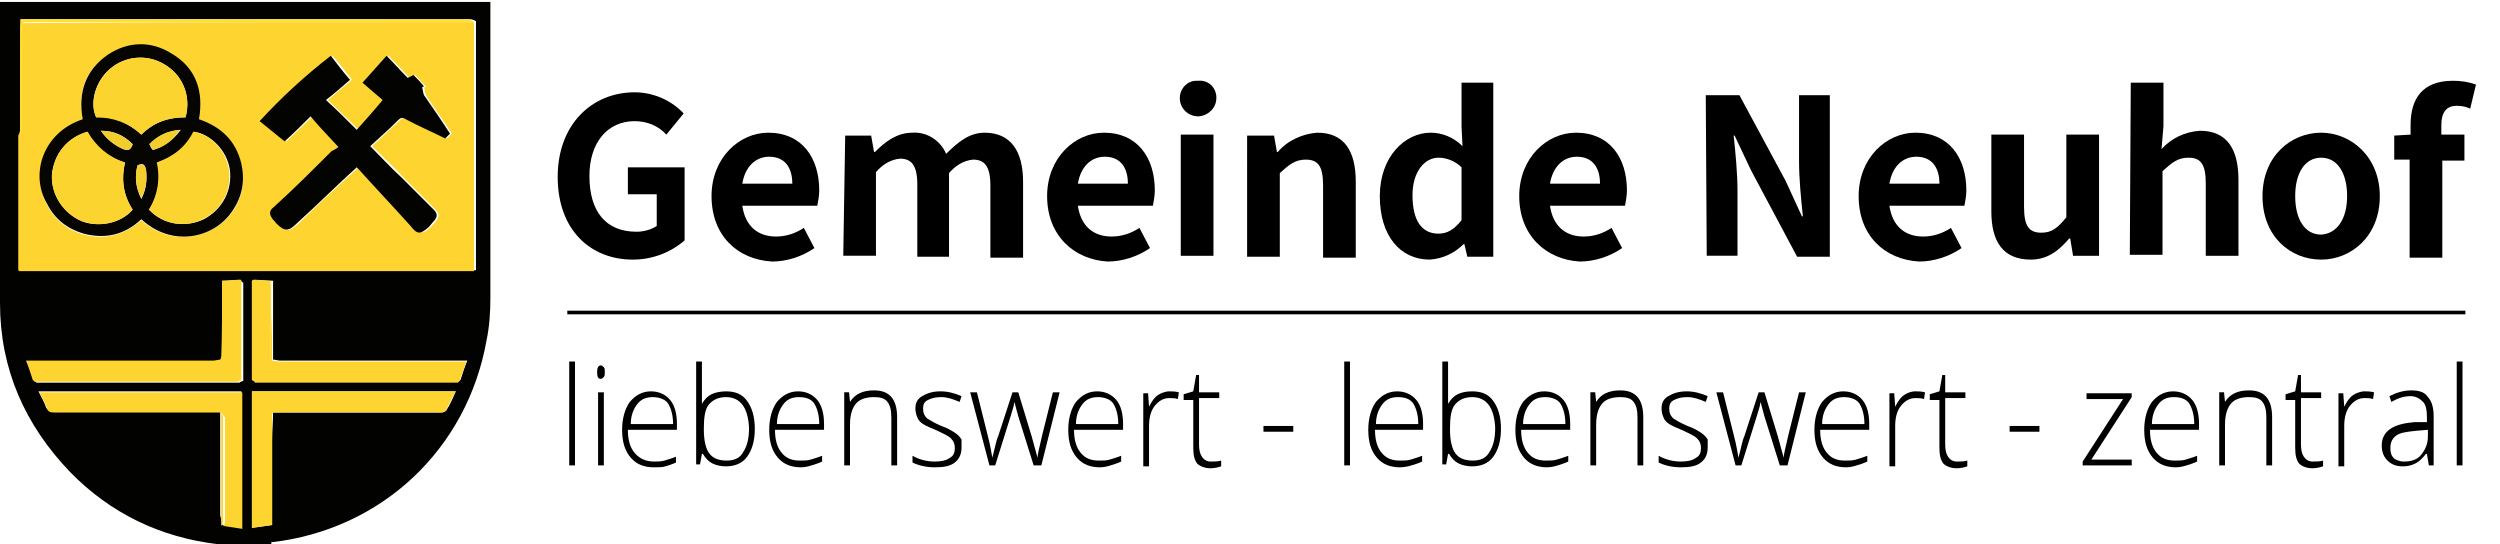 <?xml version="1.0" encoding="utf-8"?>
<svg xmlns="http://www.w3.org/2000/svg" style="enable-background:new 0 0 260 56.6;" version="1.1" viewBox="0 0 260 56.6" x="0px" y="0px">
<style type="text/css">
	.st0{fill:#020201;}
	.st1{fill:#484848;}
	.st2{fill:#646464;}
	.st3{fill:#FED530;}
	.st4{fill:#FEE032;}
	.st5{fill:#D0B729;}
	.st6{fill:#FEE233;}
	.st7{fill:#030301;}
	.st8{fill:#070501;}
	.st9{fill:#FCD42F;}
	.st10{fill:#FBD42F;}
	.st11{fill:#F1CE2E;}
	.st12{fill:#F2CE2E;}
	.st13{fill:#F3CF2E;}
	.st14{fill:none;stroke:#000000;stroke-width:0.378;stroke-miterlimit:10;}
</style>
<g id="W_Neuhof_RGB_2cm_600dpi_xA0_Bild_1_">
	<path class="st0" d="M27.9,56.8c-0.3,0-0.6,0-1,0c-0.1,0-0.2-0.1-0.4-0.1c-0.6,0-1.2,0-1.8,0c-0.1,0-0.2,0.1-0.4,0.1   c-0.3,0-0.6,0-1,0c-0.2-0.1-0.4-0.2-0.6-0.2c-6-0.7-11.2-3.2-15.4-7.5c-4.7-4.9-7.3-10.7-7.3-17.6c0-10.2,0-20.4,0-30.6   c0-0.2,0-0.4,0-0.7c17,0,34,0,51,0c0,0.3,0,0.5,0,0.7c0,10,0,20.1,0,30.1c0,1.5-0.1,3-0.4,4.4c-2,11.3-10.9,19.7-22.4,21   C28.3,56.6,28.1,56.7,27.9,56.8z M26.2,29.2c0,0,0,0.1,0,0.1c0,3.4,0,6.8,0,10.2c0.1,0.1,0.2,0.1,0.4,0.2c0.2,0,0.5,0,0.7,0   c6,0,11.9,0,17.9,0c0.8,0,1.6,0,2.5,0c0.1-0.1,0.1-0.1,0.2-0.2c0.2-0.6,0.4-1.3,0.7-2c-0.3,0-0.5,0-0.7,0c-6.3,0-12.5,0-18.8,0   c-0.2,0-0.5-0.1-0.7-0.1c0-1.6,0-3.2,0-4.8c0-1.1,0-2.3,0-3.4c-0.6,0-1.3-0.1-1.9-0.1C26.3,29.1,26.3,29.2,26.2,29.2z M25.1,29.2   c0,0-0.1-0.1-0.1-0.1c-0.6,0-1.3,0.1-1.9,0.1c0,2.8,0,5.5,0,8.3c-0.2,0-0.5,0.1-0.7,0.1c-6.3,0-12.5,0-18.8,0c-0.2,0-0.4,0-0.7,0   c0.2,0.7,0.5,1.3,0.7,2c0.1,0.1,0.1,0.1,0.2,0.2c0.2,0,0.4,0,0.7,0c5.7,0,11.3,0,17,0c1.1,0,2.3,0,3.4,0c0.1-0.1,0.2-0.1,0.4-0.2   c0-3.4,0-6.8,0-10.2C25.1,29.3,25.1,29.3,25.1,29.2z M23.1,54.6c0.7,0.1,1.3,0.2,2,0.3c0-4.8,0-9.5,0-14.2c-7,0-14,0-21.1,0   c0.3,0.6,0.6,1.1,0.8,1.7c0.2,0.3,0.4,0.4,0.7,0.4c5.8,0,11.6,0,17.4,0c0,0.2,0,0.5,0,0.7c0,3.4,0,6.8,0,10.1   C23,54,23.1,54.3,23.1,54.6z M28.4,42.9c5.8,0,11.7,0,17.5,0c0.2,0,0.4-0.1,0.5-0.2c0.4-0.6,0.7-1.3,1-2c-7.1,0-14.1,0-21.2,0   c0,4.7,0,9.4,0,14.2c0.7-0.1,1.4-0.2,2.1-0.3c0-0.2,0-0.4,0-0.6c0-2.7,0-5.5,0-8.2C28.3,44.8,28.4,43.8,28.4,42.9z M2.1,14   c0,0.1,0,0.1,0,0.2c0,4.6,0,9.2,0,13.8c0,0.1,0,0.1,0.1,0.1c15.8,0,31.5,0,47.3,0c0-0.2,0-0.4,0-0.5c0-8.3,0-16.6,0-24.9   c0-0.2,0-0.3,0-0.5c-0.2-0.1-0.4-0.2-0.6-0.2c-15.4,0-30.8,0-46.2,0c-0.2,0-0.3,0-0.5,0c0,0.5,0,0.9,0,1.4C2.1,7,2.1,10.5,2.1,14z"/>
	<path class="st1" d="M24.8,56.7c0.6,0,1.2,0,1.8,0c0,0,0,0.1,0,0.1c-0.6,0-1.2,0-1.8,0C24.8,56.7,24.8,56.7,24.8,56.7z"/>
	<path class="st2" d="M24.8,56.7c0,0,0,0.1,0,0.1c-0.1,0-0.2,0-0.4,0C24.5,56.7,24.7,56.7,24.8,56.7z"/>
	<path class="st2" d="M26.6,56.8c0,0,0-0.1,0-0.1c0.1,0,0.2,0.1,0.4,0.1C26.8,56.8,26.7,56.8,26.6,56.8z"/>
	<path class="st3" d="M49.3,2.3c0,0.2,0,0.3,0,0.5c0,8.3,0,16.6,0,24.9c0,0.2,0,0.3,0,0.5c-15.8,0-31.5,0-47.3,0   c0,0-0.1-0.1-0.1-0.1c0-4.6,0-9.2,0-13.8c0-0.1,0-0.1,0-0.2c0.1-0.2,0.2-0.5,0.2-0.7c0-3.4,0-6.8,0-10.2c0-0.8,0-0.8,0.8-0.8   C18.5,2.3,33.9,2.3,49.3,2.3z M35.2,15.3c-0.2,0.2-0.3,0.3-0.5,0.4c-2,2-4.1,3.9-6.1,5.9c-0.4,0.4-0.4,0.7-0.1,1.1   c0.1,0.2,0.3,0.4,0.4,0.5c0.9,1,1.2,0.9,2.2,0c2-2,4.1-3.9,6.2-5.8c0-0.1,0.1,0,0.2,0.2c1.8,2,3.6,3.9,5.4,5.9   c0.8,0.8,1.1,0.9,1.9,0.1c0.2-0.2,0.4-0.4,0.6-0.7c0.3-0.4,0.3-0.7-0.1-1.1c-1.1-1.1-2.2-2.2-3.3-3.3c-1-1.1-2.1-2.1-3.3-3.3   c1-0.9,1.9-1.8,2.9-2.7c0.3-0.3,0.5-0.3,0.8-0.1c1.4,0.7,2.7,1.3,4.1,2c0.2-0.2,0.3-0.3,0.5-0.5c-0.9-1.4-1.9-2.7-2.7-4   c-0.1-0.2-0.1-0.5-0.2-0.8c0.1,0,0.1,0,0.2-0.1c-0.4-0.4-0.8-0.8-1.1-1.2c-0.2,0.1-0.3,0.2-0.6,0.3c-0.7-0.7-1.4-1.5-2.2-2.3   c-0.8,0.9-1.6,1.8-2.5,2.8c0.7,0.6,1.5,1.3,2.1,1.8c-1,1.1-1.9,2.1-2.7,3.1c-1.1-1.1-2.2-2.1-3.2-3.1c0.8-0.7,1.7-1.4,2.5-2.1   c-0.7-0.9-1.3-1.7-2-2.5c-2.6,2.1-5.1,4.4-7.4,6.8c0.9,0.7,1.7,1.4,2.6,2.1c0.9-0.9,1.8-1.7,2.7-2.6C33.2,13.1,34.2,14.2,35.2,15.3   z M8.6,12.4c-4.1,1.4-5.4,5.8-3.7,8.9c0.8,1.6,2.1,2.6,3.8,3.1c2.3,0.6,4.3,0,6-1.5c3.1,2.8,7.4,2,9.5-0.9c1-1.5,1.3-3.1,0.9-4.9   c-0.6-2.4-2.1-3.9-4.4-4.6c0.5-2.9-0.3-5.3-2.8-6.8c-2.2-1.4-4.5-1.3-6.7,0.1C8.8,7.3,8.1,9.6,8.6,12.4z"/>
	<path class="st3" d="M28.3,54.6c-0.7,0.1-1.3,0.2-2.1,0.3c0-4.8,0-9.5,0-14.2c7,0,14,0,21.2,0c-0.4,0.7-0.7,1.3-1,2   c-0.1,0.1-0.3,0.2-0.5,0.2c-5.8,0-11.7,0-17.5,0c-0.1,0.2-0.2,0.3-0.2,0.5c0,3.6,0,7.2,0,10.9C28.1,54.3,28.2,54.5,28.3,54.6z"/>
	<path class="st3" d="M23,42.9c-5.8,0-11.6,0-17.4,0c-0.4,0-0.6-0.1-0.7-0.4c-0.2-0.6-0.5-1.1-0.8-1.7c7.1,0,14.1,0,21.1,0   c0,4.7,0,9.4,0,14.2c-0.7-0.1-1.4-0.2-2-0.3c0.1-0.1,0.2-0.3,0.2-0.4c0-3.6,0-7.2,0-10.9C23.2,43.2,23.1,43,23,42.9z"/>
	<path class="st3" d="M26.2,39.5c0-3.4,0-6.8,0-10.2c0,0,0.1-0.1,0.1-0.1c0,0,0-0.1,0-0.1c0.6,0,1.3,0.1,1.9,0.1   c-0.1,0.2-0.1,0.3-0.1,0.5c0,2.4,0,4.9,0,7.3c0,0.2,0.1,0.3,0.2,0.5c0.2,0,0.5,0.1,0.7,0.1c6.3,0,12.5,0,18.8,0c0.2,0,0.4,0,0.7,0   c-0.2,0.7-0.5,1.3-0.7,2c-0.1,0.1-0.1,0.1-0.2,0.2c-0.8,0-1.6,0-2.5,0c-6,0-11.9,0-17.9,0c-0.2,0-0.5,0-0.7,0   C26.5,39.6,26.3,39.6,26.2,39.5z"/>
	<path class="st3" d="M23.1,29.2c0.6,0,1.3-0.1,1.9-0.1c0,0,0,0.1,0,0.1c0,0,0.1,0.1,0.1,0.1c0,3.4,0,6.8,0,10.2   c-0.1,0.1-0.2,0.1-0.4,0.2c-1.1,0-2.3,0-3.4,0c-5.7,0-11.3,0-17,0c-0.2,0-0.4,0-0.7,0c-0.1-0.1-0.1-0.1-0.2-0.2   c-0.2-0.6-0.4-1.3-0.7-2c0.3,0,0.5,0,0.7,0c6.3,0,12.5,0,18.8,0c0.2,0,0.5-0.1,0.7-0.1c0.1-0.2,0.2-0.4,0.2-0.6c0-2.4,0-4.7,0-7.1   C23.2,29.6,23.1,29.4,23.1,29.2z"/>
	<path class="st4" d="M49.3,2.3c-15.4,0-30.8,0-46.2,0c-0.8,0-0.8,0-0.8,0.8c0,3.4,0,6.8,0,10.2c0,0.2-0.1,0.5-0.2,0.7   c0-3.5,0-7.1,0-10.6c0-0.4,0-0.9,0-1.4c0.2,0,0.4,0,0.5,0c15.4,0,30.8,0,46.2,0C49,2.1,49.1,2.2,49.3,2.3z"/>
	<path class="st3" d="M23,42.9c0.1,0.2,0.2,0.3,0.2,0.5c0,3.6,0,7.2,0,10.9c0,0.1-0.1,0.3-0.2,0.4c0-0.3,0-0.6,0-0.9   c0-3.4,0-6.8,0-10.1C23,43.3,23,43.1,23,42.9z"/>
	<path class="st3" d="M28.3,54.6c-0.1-0.1-0.2-0.3-0.2-0.4c0-3.6,0-7.2,0-10.9c0-0.2,0.1-0.3,0.2-0.5c0,1,0,1.9,0,2.9   c0,2.7,0,5.5,0,8.2C28.3,54.2,28.3,54.4,28.3,54.6z"/>
	<path class="st3" d="M23.1,29.2c0.1,0.2,0.1,0.4,0.1,0.6c0,2.4,0,4.7,0,7.1c0,0.2-0.1,0.4-0.2,0.6C23.1,34.7,23.1,32,23.1,29.2z"/>
	<path class="st3" d="M28.3,37.5c-0.1-0.2-0.2-0.3-0.2-0.5c0-2.4,0-4.9,0-7.3c0-0.2,0.1-0.3,0.1-0.5c0,1.1,0,2.3,0,3.4   C28.3,34.3,28.3,35.9,28.3,37.5z"/>
	<path class="st5" d="M24.8,39.7c0.1-0.1,0.2-0.1,0.4-0.2C25,39.6,24.9,39.6,24.8,39.7z"/>
	<path class="st5" d="M26.2,39.5c0.1,0.1,0.2,0.1,0.4,0.2C26.5,39.6,26.3,39.6,26.2,39.5z"/>
	<path class="st5" d="M3.5,39.5c0.1,0.1,0.1,0.1,0.2,0.2C3.7,39.6,3.6,39.6,3.5,39.5z"/>
	<path class="st5" d="M47.6,39.7c0.1-0.1,0.1-0.1,0.2-0.2C47.8,39.6,47.7,39.6,47.6,39.7z"/>
	<path class="st5" d="M25,29.2c0,0,0-0.1,0-0.1c0,0,0.1,0.1,0.1,0.1C25.1,29.2,25.1,29.2,25,29.2z"/>
	<path class="st5" d="M26.3,29.1c0,0,0,0.1,0,0.1c0,0-0.1,0-0.1,0C26.3,29.2,26.3,29.1,26.3,29.1z"/>
	<path class="st6" d="M25,29.2c0,0,0.1,0,0.1,0c0,0,0,0.1,0,0.1C25.1,29.3,25.1,29.3,25,29.2z"/>
	<path class="st6" d="M26.2,29.2c0,0,0.1,0,0.1,0c0,0-0.1,0.1-0.1,0.1C26.2,29.3,26.2,29.3,26.2,29.2z"/>
	<path class="st7" d="M35.2,15.3c-1-1.1-2-2.1-2.9-3.2c-0.9,0.9-1.7,1.7-2.7,2.6c-0.9-0.7-1.7-1.4-2.6-2.1c2.3-2.5,4.7-4.7,7.4-6.8   c0.7,0.9,1.3,1.7,2,2.5c-0.8,0.7-1.6,1.4-2.5,2.1c1.1,1,2.1,2,3.2,3.1c0.8-0.9,1.7-1.9,2.7-3.1c-0.6-0.5-1.4-1.2-2.1-1.8   c0.9-1,1.7-1.9,2.5-2.8c0.8,0.8,1.5,1.6,2.2,2.3c0.2-0.1,0.4-0.2,0.6-0.3c0.4,0.4,0.8,0.8,1.1,1.2c-0.1,0-0.1,0-0.2,0.1   c0.1,0.3,0.1,0.6,0.2,0.8c0.9,1.3,1.8,2.6,2.7,4c-0.2,0.2-0.3,0.3-0.5,0.5c-1.4-0.7-2.8-1.3-4.1-2c-0.3-0.2-0.5-0.2-0.8,0.1   c-0.9,0.9-1.9,1.8-2.9,2.7c1.2,1.2,2.2,2.3,3.3,3.3c1.1,1.1,2.2,2.2,3.3,3.3c0.4,0.4,0.4,0.7,0.1,1.1c-0.2,0.2-0.4,0.5-0.6,0.7   c-0.9,0.8-1.2,0.8-1.9-0.1c-1.8-2-3.6-3.9-5.4-5.9c-0.1-0.1-0.3-0.3-0.2-0.2c-2.1,1.9-4.1,3.9-6.2,5.8c-0.9,0.9-1.3,0.9-2.2,0   c-0.1-0.2-0.3-0.3-0.4-0.5c-0.3-0.4-0.3-0.8,0.1-1.1c2.1-1.9,4.1-3.9,6.1-5.9C34.8,15.6,35,15.4,35.2,15.3z"/>
	<path class="st8" d="M8.6,12.4c-0.5-2.8,0.3-5.1,2.6-6.7c2.1-1.4,4.5-1.5,6.7-0.1c2.5,1.5,3.3,3.9,2.8,6.8c2.3,0.8,3.8,2.2,4.4,4.6   c0.4,1.8,0.1,3.4-0.9,4.9c-2,3-6.4,3.8-9.5,0.9c-1.7,1.6-3.7,2.1-6,1.5c-1.7-0.5-3-1.5-3.8-3.1C3.1,18.2,4.4,13.8,8.6,12.4z    M15.5,21.8c1.5,1.6,3.8,1.9,5.7,1c1.9-1,3-3,2.7-5.2c-0.3-1.9-1.9-3.6-3.7-3.9c-0.8,1.6-2.1,2.6-3.8,3.2   C16.7,18.6,16.5,20.3,15.5,21.8z M19.3,12.2c0.6-2.2-0.3-4.4-2.2-5.5c-1.8-1.1-4.1-0.9-5.7,0.5c-1.5,1.3-2.1,3.5-1.4,5   c1.8-0.1,3.3,0.5,4.7,1.8C16,12.7,17.5,12.2,19.3,12.2z M13.8,21.8c-1-1.5-1.2-3.2-0.8-4.9c-1.8-0.5-3.1-1.6-3.9-3.2   C7,14.3,5.6,16,5.4,18.2c-0.1,2,1.2,4,3.1,4.8C10.3,23.7,12.6,23.2,13.8,21.8z M13.8,15c-0.9-0.9-1.9-1.4-3.3-1.4   c0.6,0.9,1.4,1.5,2.3,1.9C13.3,15.7,13.6,15.6,13.8,15z M14.3,17.2c-0.3,1.2-0.2,2.3,0.4,3.5c0.5-1,0.6-1.9,0.5-2.9   C15.1,17.1,14.9,16.9,14.3,17.2z M15.9,15.6c1.2-0.4,2.1-1,2.9-2.1c-1.3,0.1-2.4,0.6-3.2,1.5C15.6,15.2,15.7,15.4,15.9,15.6z"/>
	<path class="st9" d="M15.5,21.8c0.9-1.5,1.2-3.2,0.8-4.9c1.7-0.6,3-1.6,3.8-3.2c1.8,0.2,3.4,2,3.7,3.9c0.3,2.2-0.7,4.2-2.7,5.2   C19.3,23.7,17,23.4,15.5,21.8z"/>
	<path class="st9" d="M19.3,12.2c-1.8,0-3.3,0.5-4.6,1.8c-1.3-1.2-2.9-1.8-4.7-1.8c-0.7-1.5,0-3.8,1.4-5c1.6-1.4,3.9-1.6,5.7-0.5   C19,7.8,19.9,10,19.3,12.2z"/>
	<path class="st10" d="M13.8,21.8c-1.2,1.4-3.4,1.9-5.3,1.2c-1.9-0.8-3.2-2.7-3.1-4.8C5.6,16,7,14.3,9.1,13.7   c0.9,1.5,2.1,2.6,3.9,3.2C12.6,18.6,12.8,20.3,13.8,21.8z"/>
	<path class="st11" d="M13.8,15c-0.2,0.6-0.4,0.7-1,0.5c-0.9-0.4-1.7-1-2.3-1.9C11.8,13.6,12.9,14.1,13.8,15z"/>
	<path class="st12" d="M14.3,17.2c0.6-0.2,0.8,0,0.9,0.5c0.1,1,0,1.9-0.5,2.9C14.1,19.5,14,18.3,14.3,17.2z"/>
	<path class="st13" d="M15.9,15.6c-0.1-0.2-0.2-0.4-0.4-0.6c0.9-0.9,1.9-1.4,3.2-1.5C18,14.6,17.1,15.3,15.9,15.6z"/>
</g>
<g id="Ebene_2">
	<g id="Gruppe_2">
		<path d="M58,18.4c0-5.5,3.6-8.8,8-8.8c1.9,0,3.8,0.8,5.1,2.2L69.3,14c-0.8-0.9-2-1.4-3.3-1.4c-2.8,0-4.7,2.2-4.7,5.7    c0,3.7,1.7,5.8,4.9,5.8c0.7,0,1.5-0.2,2.1-0.6v-3.3h-3v-2.8h5.9V25c-1.5,1.3-3.4,2-5.4,2C61.5,27,58,24,58,18.4z" id="Pfad_66"/>
		<path d="M74,20.4c0-4,2.9-6.6,5.9-6.6c3.5,0,5.3,2.6,5.3,6c0,0.5-0.1,1.1-0.2,1.6h-7.8c0.3,2.1,1.6,3.2,3.5,3.2    c1,0,2-0.3,2.9-0.9l1.1,2.1c-1.3,0.9-2.9,1.4-4.4,1.4C76.7,27,74,24.5,74,20.4z M82.4,19.1c0-1.7-0.8-2.8-2.4-2.8    c-1.4,0-2.5,1-2.8,2.8H82.4z" id="Pfad_67"/>
		<path d="M87.9,14.1h2.7l0.3,1.7H91c1.1-1.1,2.3-2,3.9-2c1.5-0.1,2.9,0.8,3.5,2.2c1.2-1.2,2.4-2.2,4-2.2    c2.7,0,4,1.9,4,5.1v7.9h-3.4v-7.5c0-2-0.6-2.7-1.8-2.7c-1,0.1-1.8,0.6-2.5,1.4v8.7h-3.3v-7.5c0-2-0.6-2.7-1.8-2.7    c-1,0.1-1.8,0.6-2.5,1.4v8.7h-3.4L87.9,14.1L87.9,14.1z" id="Pfad_68"/>
		<path d="M108.9,20.4c0-4,2.9-6.6,5.9-6.6c3.5,0,5.3,2.6,5.3,6c0,0.5-0.1,1.1-0.2,1.6h-7.8c0.3,2.1,1.6,3.2,3.5,3.2    c1,0,2-0.3,2.9-0.9l1.1,2.1c-1.3,0.9-2.9,1.4-4.4,1.4C111.7,27,108.9,24.5,108.9,20.4z M117.3,19.1c0-1.7-0.8-2.8-2.4-2.8    c-1.4,0-2.5,1-2.8,2.8H117.3z" id="Pfad_69"/>
		<path d="M122.7,10.2c0-1,0.8-1.8,1.7-1.8c0.1,0,0.2,0,0.2,0c1-0.1,1.8,0.6,1.9,1.6c0,0.1,0,0.1,0,0.2    c0,1-0.8,1.8-1.8,1.9c0,0-0.1,0-0.1,0C123.6,12.1,122.7,11.3,122.7,10.2C122.7,10.2,122.7,10.2,122.7,10.2z M122.8,14h3.4v12.6    h-3.4L122.8,14z" id="Pfad_70"/>
		<path d="M129.8,14.1h2.7l0.3,1.7h0.1c1-1.2,2.6-1.9,4.1-2c2.8,0,4,1.9,4,5.1v7.9h-3.4v-7.5c0-2-0.5-2.7-1.8-2.7    c-1.1,0-1.7,0.5-2.7,1.4v8.7h-3.4V14.1z" id="Pfad_71"/>
		<path d="M143.5,20.4c0-4.1,2.6-6.6,5.3-6.6c1.2,0,2.4,0.5,3.3,1.4l-0.1-2V8.6h3.3v18.1h-2.7l-0.3-1.3h-0.1    c-0.9,0.9-2.1,1.5-3.5,1.6C145.6,27,143.5,24.5,143.5,20.4z M152,22.9v-5.5c-0.6-0.6-1.5-1-2.4-1c-1.4,0-2.7,1.4-2.7,3.9    c0,2.7,1,4,2.7,4C150.5,24.3,151.2,23.9,152,22.9z" id="Pfad_72"/>
		<path d="M158,20.4c0-4,2.9-6.6,5.9-6.6c3.5,0,5.3,2.6,5.3,6c0,0.5-0.1,1.1-0.2,1.6h-7.8c0.3,2.1,1.6,3.2,3.5,3.2    c1,0,2-0.3,2.9-0.9l1.1,2.1c-1.3,0.9-2.9,1.4-4.4,1.4C160.8,27,158,24.5,158,20.4z M166.4,19.1c0-1.7-0.8-2.8-2.4-2.8    c-1.4,0-2.5,1-2.8,2.8H166.4z" id="Pfad_73"/>
		<path d="M177.4,9.9h3.5l4.8,8.9l1.7,3.7h0.1c-0.2-1.9-0.4-3.9-0.4-5.8V9.9h3.2v16.8h-3.4l-4.8-9l-1.7-3.6h-0.1    c0.2,1.9,0.4,3.9,0.4,5.8v6.7h-3.2L177.4,9.9L177.4,9.9z" id="Pfad_74"/>
		<path d="M193.3,20.4c0-4,2.9-6.6,5.9-6.6c3.5,0,5.3,2.6,5.3,6c0,0.5-0.1,1.1-0.2,1.6h-7.8c0.3,2.1,1.6,3.2,3.5,3.2    c1,0,2-0.3,2.9-0.9l1.1,2.1c-1.3,0.9-2.9,1.4-4.4,1.4C196,27,193.3,24.5,193.3,20.4z M201.7,19.1c0-1.7-0.8-2.8-2.4-2.8    c-1.4,0-2.5,1-2.8,2.8H201.7z" id="Pfad_75"/>
		<path d="M207.1,22V14h3.4v7.5c0,2,0.5,2.7,1.8,2.7c1.1,0,1.7-0.5,2.6-1.6V14h3.4v12.6h-2.7l-0.3-1.8h-0.1    c-1.1,1.3-2.3,2.2-4,2.2C208.3,27,207.1,25.1,207.1,22z" id="Pfad_76"/>
		<path d="M221.6,8.6h3.4v4.5l-0.2,2.4c1-1.1,2.4-1.8,4-1.9c2.8,0,4,1.9,4,5.1v7.9h-3.4v-7.5c0-2-0.5-2.7-1.8-2.7    c-1.1,0-1.7,0.5-2.7,1.4v8.7h-3.4L221.6,8.6L221.6,8.6z" id="Pfad_77"/>
		<path d="M235.3,20.4c0-4.2,3-6.6,6.1-6.6s6.1,2.5,6.1,6.6c0,4.2-3,6.6-6.1,6.6C238.2,27,235.3,24.6,235.3,20.4z     M244.1,20.4c0-2.4-1-4-2.7-4c-1.7,0-2.7,1.6-2.7,4s1,4,2.7,4C243.1,24.3,244.1,22.7,244.1,20.4L244.1,20.4z" id="Pfad_78"/>
		<path d="M250.7,16.6h-1.7v-2.5l1.7-0.1v-1c0-2.7,1.2-4.6,4.4-4.6c0.8,0,1.6,0.1,2.4,0.4l-0.6,2.5    c-0.4-0.2-0.9-0.3-1.4-0.3c-1,0-1.6,0.6-1.6,2V14h2.4v2.7H254v10.1h-3.4V16.6L250.7,16.6z" id="Pfad_79"/>
	</g>
	<line class="st14" id="Linie_1" x1="59" x2="256.4" y1="32.5" y2="32.5"/>
	<g>
		<path d="M59.8,48.4h-0.6V37.6h0.6V48.4z"/>
		<path d="M62.1,38.7c0-0.4,0.1-0.7,0.4-0.7c0.1,0,0.2,0.1,0.3,0.2s0.1,0.3,0.1,0.5c0,0.2,0,0.4-0.1,0.5s-0.2,0.2-0.3,0.2    C62.2,39.4,62.1,39.2,62.1,38.7z M62.8,48.4h-0.6v-7.6h0.6V48.4z"/>
		<path d="M68,48.6c-1,0-1.8-0.3-2.4-1c-0.6-0.7-0.9-1.6-0.9-2.9c0-1.2,0.3-2.2,0.8-2.9c0.6-0.7,1.3-1.1,2.2-1.1    c0.8,0,1.5,0.3,2,0.9c0.5,0.6,0.7,1.5,0.7,2.5v0.6h-5.1c0,1,0.2,1.8,0.7,2.4S67.2,48,68,48c0.4,0,0.8,0,1.1-0.1    c0.3-0.1,0.7-0.2,1.2-0.4v0.6c-0.4,0.2-0.8,0.3-1.1,0.4S68.5,48.6,68,48.6z M67.9,41.3c-0.7,0-1.2,0.2-1.6,0.7s-0.7,1.2-0.7,2.1    h4.4c0-0.9-0.2-1.6-0.5-2.1S68.5,41.3,67.9,41.3z"/>
		<path d="M75.5,40.7c1,0,1.7,0.3,2.2,1c0.5,0.7,0.8,1.6,0.8,2.9c0,1.3-0.3,2.2-0.8,2.9c-0.5,0.7-1.3,1-2.2,1c-0.5,0-1-0.1-1.4-0.3    c-0.4-0.2-0.7-0.5-1-1h-0.1l-0.2,1.1h-0.4V37.6h0.6v2.7c0,0.4,0,0.8,0,1.1l0,0.6h0c0.3-0.5,0.6-0.8,1-1S75,40.7,75.5,40.7z     M75.5,41.3c-0.8,0-1.4,0.3-1.8,0.8c-0.4,0.5-0.5,1.4-0.5,2.5v0.1c0,1.1,0.2,2,0.6,2.5c0.4,0.5,1,0.7,1.8,0.7    c0.8,0,1.4-0.3,1.7-0.9c0.4-0.6,0.6-1.4,0.6-2.5C77.8,42.4,77,41.3,75.5,41.3z"/>
		<path d="M83.3,48.6c-1,0-1.8-0.3-2.4-1c-0.6-0.7-0.9-1.6-0.9-2.9c0-1.2,0.3-2.2,0.8-2.9c0.6-0.7,1.3-1.1,2.2-1.1    c0.8,0,1.5,0.3,2,0.9c0.5,0.6,0.7,1.5,0.7,2.5v0.6h-5.1c0,1,0.2,1.8,0.7,2.4s1.1,0.8,1.9,0.8c0.4,0,0.8,0,1.1-0.1    c0.3-0.1,0.7-0.2,1.2-0.4v0.6c-0.4,0.2-0.8,0.3-1.1,0.4S83.7,48.6,83.3,48.6z M83.1,41.3c-0.7,0-1.2,0.2-1.6,0.7s-0.7,1.2-0.7,2.1    h4.4c0-0.9-0.2-1.6-0.5-2.1S83.8,41.3,83.1,41.3z"/>
		<path d="M92.7,48.4v-4.9c0-0.8-0.1-1.3-0.4-1.7s-0.8-0.5-1.4-0.5c-0.8,0-1.5,0.2-1.9,0.7c-0.4,0.5-0.6,1.2-0.6,2.2v4.2h-0.6v-7.6    h0.5l0.1,1h0c0.5-0.8,1.3-1.2,2.5-1.2c1.6,0,2.4,0.9,2.4,2.8v5H92.7z"/>
		<path d="M100,46.5c0,0.7-0.2,1.2-0.7,1.6c-0.5,0.4-1.2,0.5-2.1,0.5c-0.9,0-1.7-0.2-2.3-0.5v-0.7c0.7,0.4,1.5,0.6,2.3,0.6    c0.7,0,1.2-0.1,1.6-0.4c0.4-0.2,0.5-0.6,0.5-1c0-0.4-0.1-0.7-0.4-1s-0.8-0.5-1.4-0.8c-0.7-0.3-1.2-0.5-1.5-0.7    c-0.3-0.2-0.5-0.4-0.6-0.7c-0.1-0.2-0.2-0.6-0.2-0.9c0-0.6,0.2-1,0.7-1.3s1.1-0.5,1.9-0.5c0.8,0,1.5,0.2,2.2,0.5l-0.2,0.6    c-0.7-0.3-1.3-0.5-1.9-0.5c-0.6,0-1,0.1-1.4,0.3s-0.5,0.5-0.5,0.9c0,0.4,0.1,0.7,0.4,1c0.3,0.2,0.8,0.5,1.5,0.8    c0.6,0.2,1.1,0.5,1.4,0.7c0.3,0.2,0.5,0.4,0.7,0.7C100,45.8,100,46.1,100,46.5z"/>
		<path d="M107.5,48.4l-1.6-5.1c-0.1-0.3-0.2-0.8-0.4-1.5h0l-0.1,0.5l-0.3,1l-1.6,5.1h-0.6l-2-7.6h0.7l1.1,4.4    c0.3,1.1,0.4,1.9,0.5,2.4h0c0.3-1.1,0.4-1.8,0.6-2.2l1.5-4.6h0.6l1.4,4.6c0.3,1.1,0.5,1.8,0.6,2.2h0c0-0.3,0.2-1.1,0.5-2.4    l1.1-4.4h0.7l-1.9,7.6H107.5z"/>
		<path d="M114.4,48.6c-1,0-1.8-0.3-2.4-1c-0.6-0.7-0.9-1.6-0.9-2.9c0-1.2,0.3-2.2,0.8-2.9c0.6-0.7,1.3-1.1,2.2-1.1    c0.8,0,1.5,0.3,2,0.9c0.5,0.6,0.7,1.5,0.7,2.5v0.6h-5.1c0,1,0.2,1.8,0.7,2.4s1.1,0.8,1.9,0.8c0.4,0,0.8,0,1.1-0.1    c0.3-0.1,0.7-0.2,1.2-0.4v0.6c-0.4,0.2-0.8,0.3-1.1,0.4S114.8,48.6,114.4,48.6z M114.2,41.3c-0.7,0-1.2,0.2-1.6,0.7    s-0.7,1.2-0.7,2.1h4.4c0-0.9-0.2-1.6-0.5-2.1S114.8,41.3,114.2,41.3z"/>
		<path d="M121.6,40.7c0.3,0,0.6,0,1,0.1l-0.1,0.7c-0.3-0.1-0.6-0.1-0.9-0.1c-0.6,0-1.1,0.3-1.5,0.8c-0.4,0.5-0.6,1.2-0.6,2.1v4.2    h-0.6v-7.6h0.5l0.1,1.4h0c0.3-0.6,0.6-1,0.9-1.2S121.2,40.7,121.6,40.7z"/>
		<path d="M125.9,48c0.4,0,0.8,0,1.1-0.1v0.6c-0.3,0.1-0.7,0.2-1.1,0.2c-0.6,0-1.1-0.2-1.4-0.5c-0.3-0.4-0.4-0.9-0.4-1.7v-4.9h-1V41    l1-0.3l0.3-1.7h0.3v1.8h2.1v0.6h-2.1v4.8c0,0.6,0.1,1,0.3,1.3S125.5,48,125.9,48z"/>
		<path d="M131.4,44.9v-0.6h3.1v0.6H131.4z"/>
		<path d="M140.4,48.4h-0.6V37.6h0.6V48.4z"/>
		<path d="M145.6,48.6c-1,0-1.8-0.3-2.4-1c-0.6-0.7-0.9-1.6-0.9-2.9c0-1.2,0.3-2.2,0.8-2.9c0.6-0.7,1.3-1.1,2.2-1.1    c0.8,0,1.5,0.3,2,0.9c0.5,0.6,0.7,1.5,0.7,2.5v0.6H143c0,1,0.2,1.8,0.7,2.4s1.1,0.8,1.9,0.8c0.4,0,0.8,0,1.1-0.1    c0.3-0.1,0.7-0.2,1.2-0.4v0.6c-0.4,0.2-0.8,0.3-1.1,0.4S146,48.6,145.6,48.6z M145.4,41.3c-0.7,0-1.2,0.2-1.6,0.7    s-0.7,1.2-0.7,2.1h4.4c0-0.9-0.2-1.6-0.5-2.1S146.1,41.3,145.4,41.3z"/>
		<path d="M153.1,40.7c1,0,1.7,0.3,2.2,1c0.5,0.7,0.8,1.6,0.8,2.9c0,1.3-0.3,2.2-0.8,2.9c-0.5,0.7-1.3,1-2.2,1c-0.5,0-1-0.1-1.4-0.3    c-0.4-0.2-0.7-0.5-1-1h-0.1l-0.2,1.1h-0.4V37.6h0.6v2.7c0,0.4,0,0.8,0,1.1l0,0.6h0c0.3-0.5,0.6-0.8,1-1S152.5,40.7,153.1,40.7z     M153.1,41.3c-0.8,0-1.4,0.3-1.8,0.8c-0.4,0.5-0.5,1.4-0.5,2.5v0.1c0,1.1,0.2,2,0.6,2.5c0.4,0.5,1,0.7,1.8,0.7    c0.8,0,1.4-0.3,1.7-0.9c0.4-0.6,0.6-1.4,0.6-2.5C155.4,42.4,154.6,41.3,153.1,41.3z"/>
		<path d="M160.9,48.6c-1,0-1.8-0.3-2.4-1c-0.6-0.7-0.9-1.6-0.9-2.9c0-1.2,0.3-2.2,0.8-2.9c0.6-0.7,1.3-1.1,2.2-1.1    c0.8,0,1.5,0.3,2,0.9c0.5,0.6,0.7,1.5,0.7,2.5v0.6h-5.1c0,1,0.2,1.8,0.7,2.4s1.1,0.8,1.9,0.8c0.4,0,0.8,0,1.1-0.1    c0.3-0.1,0.7-0.2,1.2-0.4v0.6c-0.4,0.2-0.8,0.3-1.1,0.4S161.3,48.6,160.9,48.6z M160.7,41.3c-0.7,0-1.2,0.2-1.6,0.7    s-0.7,1.2-0.7,2.1h4.4c0-0.9-0.2-1.6-0.5-2.1S161.3,41.3,160.7,41.3z"/>
		<path d="M170.3,48.4v-4.9c0-0.8-0.1-1.3-0.4-1.7s-0.8-0.5-1.4-0.5c-0.8,0-1.5,0.2-1.9,0.7c-0.4,0.5-0.6,1.2-0.6,2.2v4.2h-0.6v-7.6    h0.5l0.1,1h0c0.5-0.8,1.3-1.2,2.5-1.2c1.6,0,2.4,0.9,2.4,2.8v5H170.3z"/>
		<path d="M177.6,46.5c0,0.7-0.2,1.2-0.7,1.6c-0.5,0.4-1.2,0.5-2.1,0.5c-0.9,0-1.7-0.2-2.3-0.5v-0.7c0.7,0.4,1.5,0.6,2.3,0.6    c0.7,0,1.2-0.1,1.6-0.4c0.4-0.2,0.5-0.6,0.5-1c0-0.4-0.1-0.7-0.4-1s-0.8-0.5-1.4-0.8c-0.7-0.3-1.2-0.5-1.5-0.7    c-0.3-0.2-0.5-0.4-0.6-0.7c-0.1-0.2-0.2-0.6-0.2-0.9c0-0.6,0.2-1,0.7-1.3s1.1-0.5,1.9-0.5c0.8,0,1.5,0.2,2.2,0.5l-0.2,0.6    c-0.7-0.3-1.3-0.5-1.9-0.5c-0.6,0-1,0.1-1.4,0.3s-0.5,0.5-0.5,0.9c0,0.4,0.1,0.7,0.4,1c0.3,0.2,0.8,0.5,1.5,0.8    c0.6,0.2,1.1,0.5,1.4,0.7c0.3,0.2,0.5,0.4,0.7,0.7C177.6,45.8,177.6,46.1,177.6,46.5z"/>
		<path d="M185.1,48.4l-1.6-5.1c-0.1-0.3-0.2-0.8-0.4-1.5h0l-0.1,0.5l-0.3,1l-1.6,5.1h-0.6l-2-7.6h0.7l1.1,4.4    c0.3,1.1,0.4,1.9,0.5,2.4h0c0.3-1.1,0.4-1.8,0.6-2.2l1.5-4.6h0.6l1.4,4.6c0.3,1.1,0.5,1.8,0.6,2.2h0c0-0.3,0.2-1.1,0.5-2.4    l1.1-4.4h0.7l-1.9,7.6H185.1z"/>
		<path d="M192,48.6c-1,0-1.8-0.3-2.4-1c-0.6-0.7-0.9-1.6-0.9-2.9c0-1.2,0.3-2.2,0.8-2.9c0.6-0.7,1.3-1.1,2.2-1.1    c0.8,0,1.5,0.3,2,0.9c0.5,0.6,0.7,1.5,0.7,2.5v0.6h-5.1c0,1,0.2,1.8,0.7,2.4s1.1,0.8,1.9,0.8c0.4,0,0.8,0,1.1-0.1    c0.3-0.1,0.7-0.2,1.2-0.4v0.6c-0.4,0.2-0.8,0.3-1.1,0.4S192.4,48.6,192,48.6z M191.8,41.3c-0.7,0-1.2,0.2-1.6,0.7    s-0.7,1.2-0.7,2.1h4.4c0-0.9-0.2-1.6-0.5-2.1S192.4,41.3,191.8,41.3z"/>
		<path d="M199.2,40.7c0.3,0,0.6,0,1,0.1l-0.1,0.7c-0.3-0.1-0.6-0.1-0.9-0.1c-0.6,0-1.1,0.3-1.5,0.8c-0.4,0.5-0.6,1.2-0.6,2.1v4.2    h-0.6v-7.6h0.5l0.1,1.4h0c0.3-0.6,0.6-1,0.9-1.2S198.7,40.7,199.2,40.7z"/>
		<path d="M203.5,48c0.4,0,0.8,0,1.1-0.1v0.6c-0.3,0.1-0.7,0.2-1.1,0.2c-0.6,0-1.1-0.2-1.4-0.5c-0.3-0.4-0.4-0.9-0.4-1.7v-4.9h-1V41    l1-0.3L202,39h0.3v1.8h2.1v0.6h-2.1v4.8c0,0.6,0.1,1,0.3,1.3S203.1,48,203.5,48z"/>
		<path d="M209,44.9v-0.6h3.1v0.6H209z"/>
		<path d="M221.7,48.4h-5.1V48l4.2-6.5H217v-0.6h4.7v0.4l-4.2,6.5h4.2V48.4z"/>
		<path d="M226.3,48.6c-1,0-1.8-0.3-2.4-1c-0.6-0.7-0.9-1.6-0.9-2.9c0-1.2,0.3-2.2,0.8-2.9c0.6-0.7,1.3-1.1,2.2-1.1    c0.8,0,1.5,0.3,2,0.9c0.5,0.6,0.7,1.5,0.7,2.5v0.6h-5.1c0,1,0.2,1.8,0.7,2.4s1.1,0.8,1.9,0.8c0.4,0,0.8,0,1.1-0.1    c0.3-0.1,0.7-0.2,1.2-0.4v0.6c-0.4,0.2-0.8,0.3-1.1,0.4S226.7,48.6,226.3,48.6z M226.1,41.3c-0.7,0-1.2,0.2-1.6,0.7    s-0.7,1.2-0.7,2.1h4.4c0-0.9-0.2-1.6-0.5-2.1S226.8,41.3,226.1,41.3z"/>
		<path d="M235.7,48.4v-4.9c0-0.8-0.1-1.3-0.4-1.7s-0.8-0.5-1.4-0.5c-0.8,0-1.5,0.2-1.9,0.7c-0.4,0.5-0.6,1.2-0.6,2.2v4.2h-0.6v-7.6    h0.5l0.1,1h0c0.5-0.8,1.3-1.2,2.5-1.2c1.6,0,2.4,0.9,2.4,2.8v5H235.7z"/>
		<path d="M240.5,48c0.4,0,0.8,0,1.1-0.1v0.6c-0.3,0.1-0.7,0.2-1.1,0.2c-0.6,0-1.1-0.2-1.4-0.5c-0.3-0.4-0.4-0.9-0.4-1.7v-4.9h-1V41    l1-0.3L239,39h0.3v1.8h2.1v0.6h-2.1v4.8c0,0.6,0.1,1,0.3,1.3S240.1,48,240.5,48z"/>
		<path d="M245.9,40.7c0.3,0,0.6,0,1,0.1l-0.1,0.7c-0.3-0.1-0.6-0.1-0.9-0.1c-0.6,0-1.1,0.3-1.5,0.8c-0.4,0.5-0.6,1.2-0.6,2.1v4.2    h-0.6v-7.6h0.5l0.1,1.4h0c0.3-0.6,0.6-1,0.9-1.2S245.5,40.7,245.9,40.7z"/>
		<path d="M252.6,48.4l-0.2-1.2h-0.1c-0.4,0.5-0.7,0.8-1.1,1c-0.4,0.2-0.8,0.3-1.3,0.3c-0.7,0-1.2-0.2-1.6-0.6    c-0.4-0.4-0.6-0.9-0.6-1.6c0-0.7,0.3-1.3,0.9-1.7c0.6-0.4,1.4-0.6,2.5-0.7l1.3,0v-0.5c0-0.7-0.1-1.3-0.4-1.6s-0.7-0.6-1.3-0.6    c-0.7,0-1.3,0.2-2,0.6l-0.2-0.6c0.8-0.4,1.5-0.6,2.3-0.6c0.8,0,1.4,0.2,1.7,0.7c0.4,0.4,0.6,1.1,0.6,2v5.1H252.6z M250,48    c0.8,0,1.4-0.2,1.8-0.7c0.4-0.5,0.7-1.1,0.7-1.9v-0.7l-1.2,0.1c-1,0.1-1.7,0.2-2.1,0.5c-0.4,0.3-0.6,0.7-0.6,1.3    c0,0.5,0.1,0.8,0.4,1.1C249.2,47.8,249.5,48,250,48z"/>
		<path d="M256.1,48.4h-0.6V37.6h0.6V48.4z"/>
	</g>
</g>
<g id="Ebene_3">
</g>
</svg>